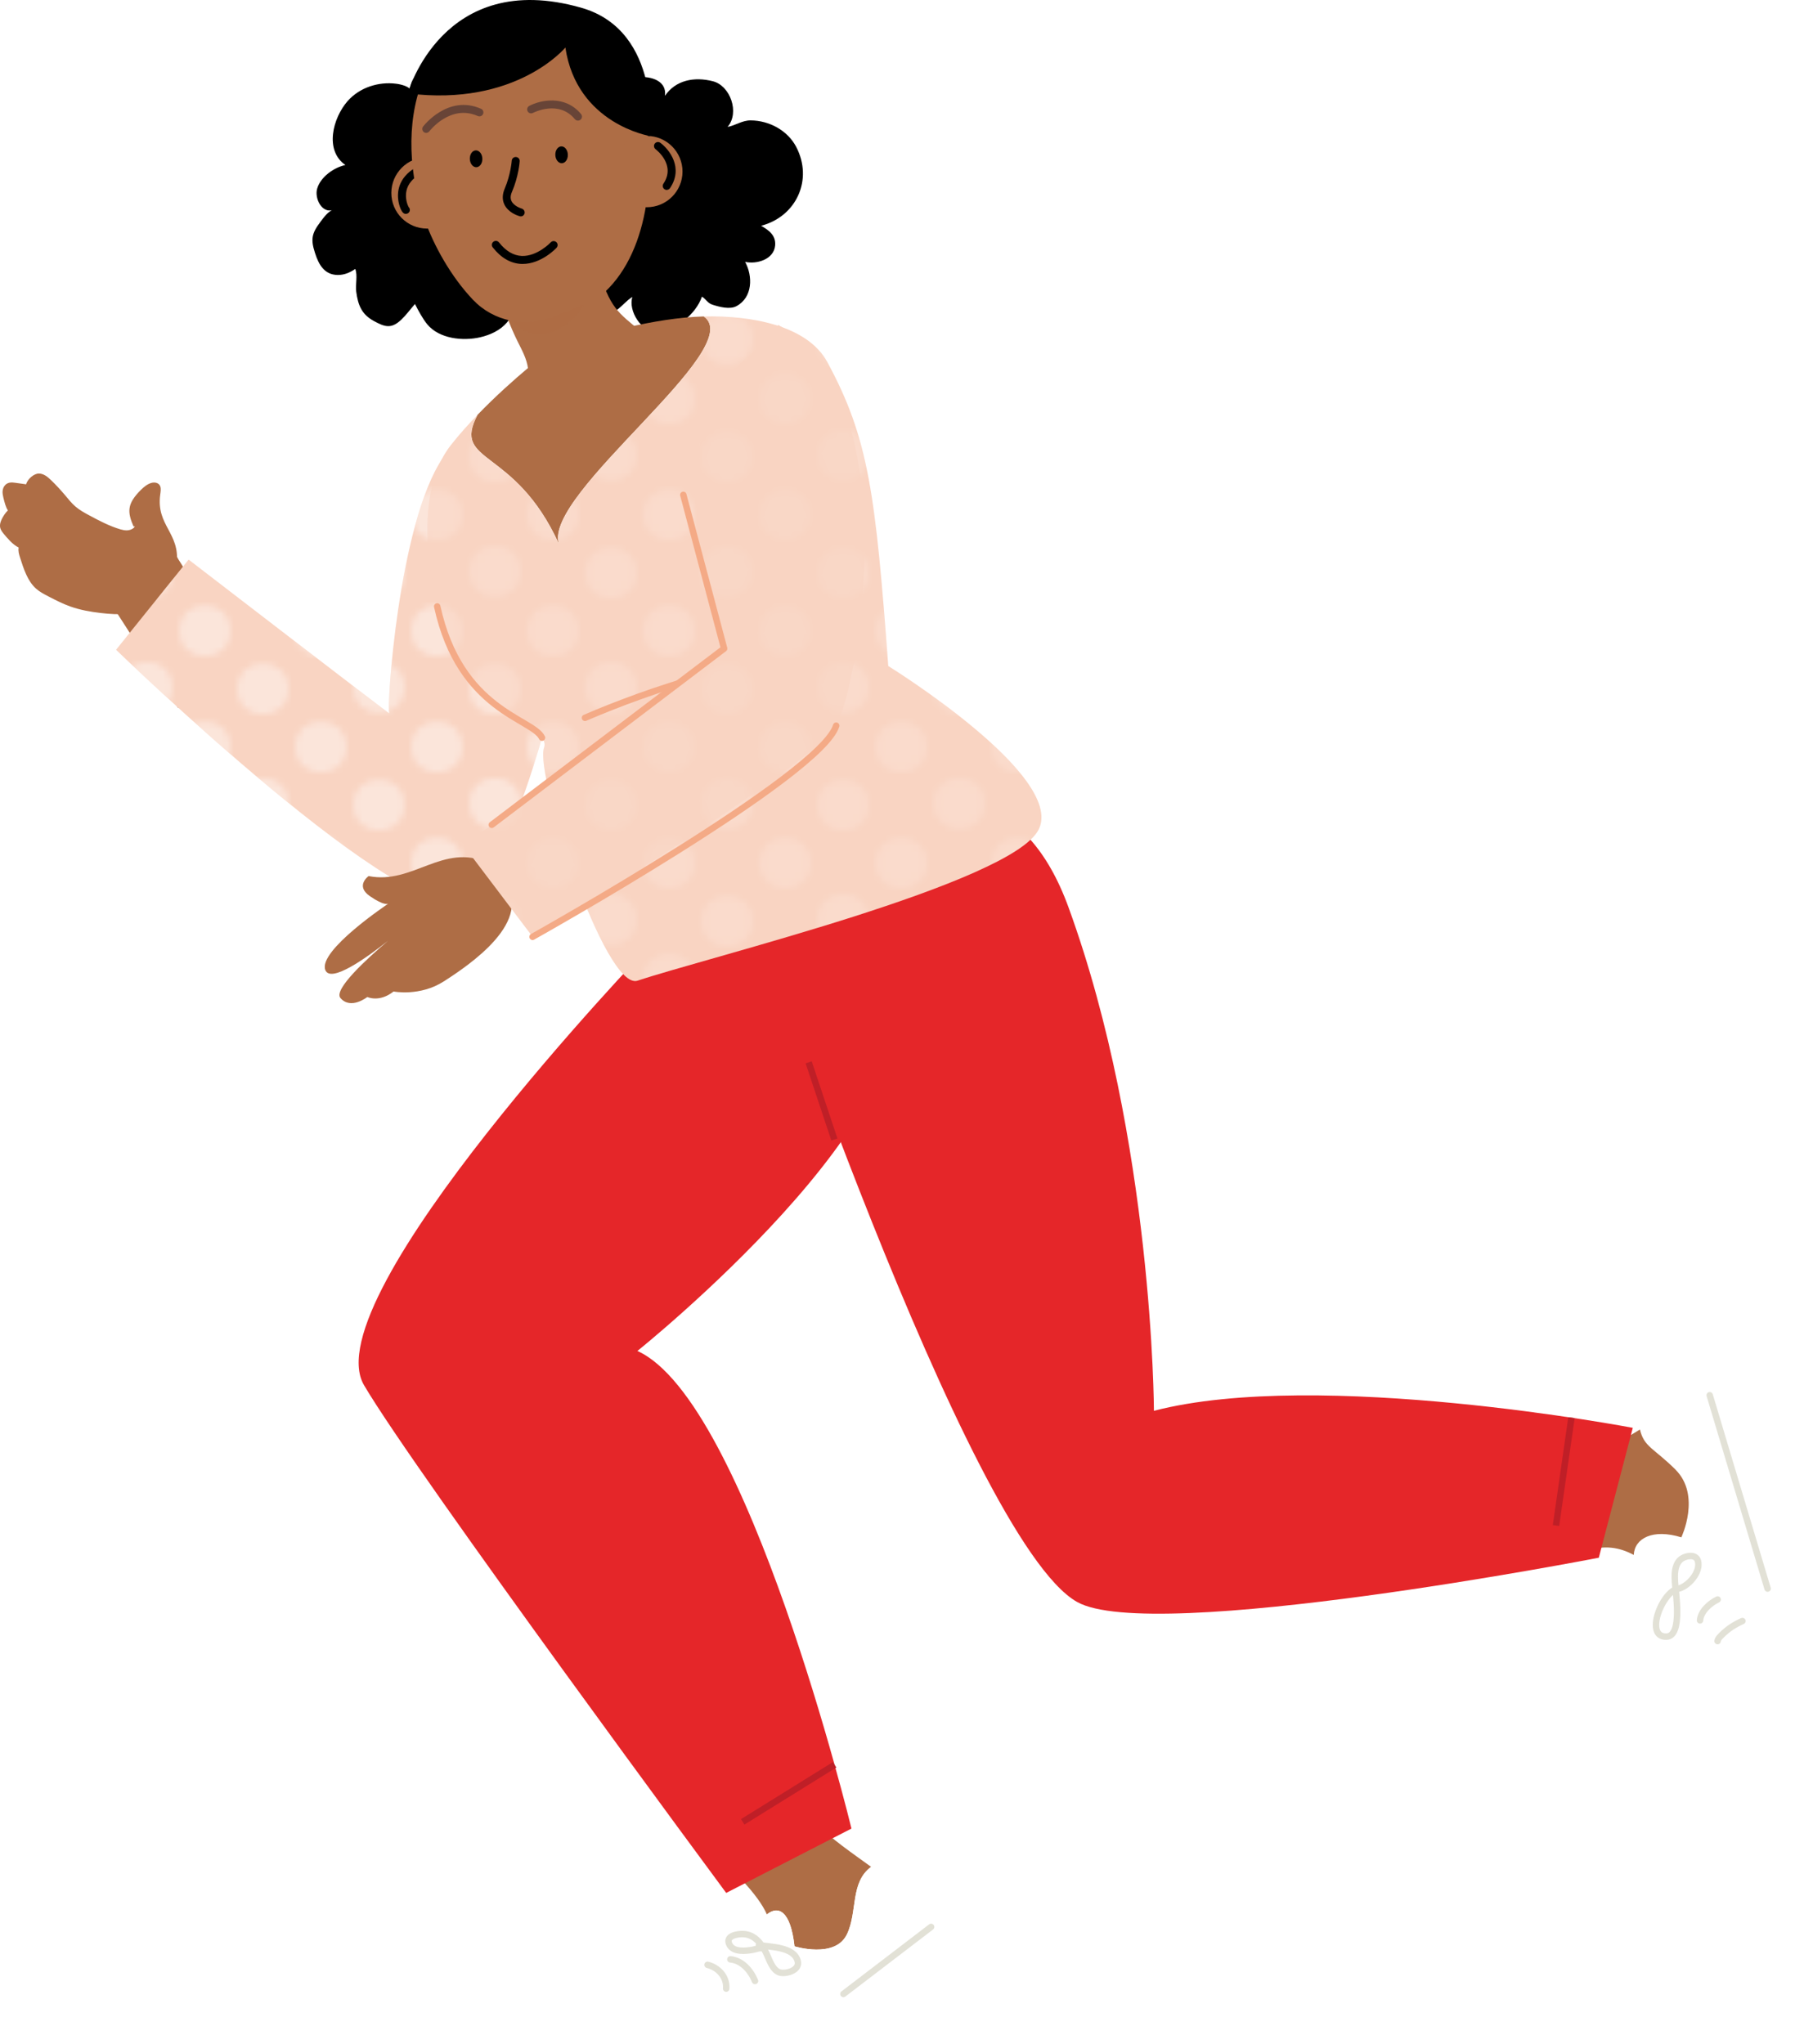 <?xml version="1.0" encoding="UTF-8"?>
<svg xmlns="http://www.w3.org/2000/svg" xmlns:xlink="http://www.w3.org/1999/xlink" viewBox="0 0 281.19 316.96">
  <defs>
    <style>
      .cls-1 {
        fill: #e52629;
      }

      .cls-1, .cls-2, .cls-3, .cls-4, .cls-5, .cls-6, .cls-7, .cls-8, .cls-9 {
        stroke-width: 0px;
      }

      .cls-2, .cls-10, .cls-11, .cls-12 {
        fill: none;
      }

      .cls-3, .cls-5 {
        fill: #ae6d45;
      }

      .cls-10 {
        stroke: #e2e1d6;
      }

      .cls-10, .cls-12 {
        stroke-linecap: round;
        stroke-linejoin: round;
      }

      .cls-4 {
        fill: #f9d4c2;
      }

      .cls-5 {
        opacity: .5;
      }

      .cls-5, .cls-11 {
        mix-blend-mode: multiply;
      }

      .cls-6 {
        fill: #000;
      }

      .cls-7 {
        fill: #684437;
      }

      .cls-11 {
        stroke: #bf1f27;
        stroke-miterlimit: 10;
      }

      .cls-8 {
        fill: url(#New_Pattern);
        opacity: .4;
      }

      .cls-12 {
        stroke: #f4aa86;
      }

      .cls-13 {
        isolation: isolate;
      }

      .cls-9 {
        fill: #fff;
      }
    </style>
    <pattern id="New_Pattern" data-name="New Pattern" x="0" y="0" width="36" height="36" patternTransform="translate(-913.22 -2062.3)" patternUnits="userSpaceOnUse" viewBox="0 0 36 36">
      <g>
        <rect class="cls-2" width="36" height="36"/>
        <g>
          <circle class="cls-9" cx="36" cy="27.13" r="3.95"/>
          <circle class="cls-9" cx="27" cy="36.13" r="3.95"/>
        </g>
        <g>
          <circle class="cls-9" cx="0" cy="27.13" r="3.95"/>
          <circle class="cls-9" cx="9" cy="36.13" r="3.95"/>
        </g>
        <g>
          <circle class="cls-9" cx="18" cy="9.13" r="3.95"/>
          <circle class="cls-9" cx="9" cy="18.13" r="3.95"/>
          <circle class="cls-9" cx="27" cy="18.13" r="3.95"/>
          <circle class="cls-9" cx="18" cy="26.87" r="3.95"/>
        </g>
        <g>
          <circle class="cls-9" cx="27" cy=".13" r="3.95"/>
          <circle class="cls-9" cx="36" cy="8.87" r="3.95"/>
        </g>
        <g>
          <circle class="cls-9" cx="9" cy=".13" r="3.95"/>
          <circle class="cls-9" cx="0" cy="8.87" r="3.95"/>
        </g>
      </g>
    </pattern>
  </defs>
  <g class="cls-13">
    <g id="Layer_2" data-name="Layer 2">
      <g id="illustraties">
        <g>
          <g>
            <path class="cls-3" d="M19.81,95.2c-1.42.1-2.8.02-4.16-.14-1.64-.19-3.25-.48-4.74-1.01-1.18-.42-2.29-.99-3.39-1.56-.68-.35-1.37-.71-1.94-1.22-1.31-1.17-1.91-3.05-2.49-4.87-.15-.47-.29-.96-.2-1.5-.9-.43-1.73-1.41-2.37-2.19-.28-.34-.55-.74-.52-1.27.01-.29.12-.6.25-.89.24-.51.57-1,.97-1.4-.35-.55-.53-1.31-.7-2-.07-.31-.14-.62-.12-.97s.16-.73.43-.99c.43-.43,1.01-.4,1.49-.33.58.08,1.15.16,1.73.24.24-.87,1.28-1.71,2.03-1.67s1.32.53,1.83,1.02c.75.72,1.46,1.49,2.14,2.29.52.62,1.03,1.27,1.63,1.79.66.57,1.42.99,2.19,1.4,1.54.83,3.1,1.65,4.82,2.16.63.18,1.38.3,2.03-.21.08-.06.17-.17.15-.26s-.2.05-.13.09c-1.01-2.32-1.08-3.58,1.15-5.78.48-.47,1.03-.9,1.61-1.05s1.17.02,1.36.55c.13.37.05.84-.01,1.28-.65,4.78,3.08,5.91,2.56,10.67-.1.89-.3,1.8-.69,2.68-.27.62-.64,1.22-1.05,1.77-1.6,2.12-3.67,3.22-5.87,3.38Z"/>
            <path class="cls-3" d="M36.95,98.49s-8.52-9.31-10.18-13.52c-1.65-4.21-9.46,8.79-9.46,8.79l10.32,16.02,9.32-11.29Z"/>
            <path class="cls-4" d="M29.26,86.78s31.6,24.32,31.12,23.83c-.48-.49,1.41-29.41,8.26-39.54l18.23,32.37s-6.46,29.98-14.65,35.93c-8.19,5.95-54.22-38.61-54.22-38.61l11.25-13.98Z"/>
            <path class="cls-8" d="M29.26,86.78s31.6,24.32,31.12,23.83c-.48-.49,1.41-29.41,8.26-39.54l18.23,32.37s-6.46,29.98-14.65,35.93c-8.19,5.95-54.22-38.61-54.22-38.61l11.25-13.98Z"/>
          </g>
          <g>
            <path class="cls-6" d="M82.76,37.18c-1.62-1.39-2.65-3.54-2.84-5.67-.2-2.23.38-4.49,1.84-6.21.82-.96,1.8-1.2,2.8-1.74-2.87-2.31-1.36-5.31,1.59-6.72,1.29-.61,5.4-1.63,7.54-1.05.4-4.51,10.07-5.36,9.44-.93,1.67-2.45,4.56-3,7.44-2.26,2.69.69,4.18,4.84,2.28,7.08,1.22-.22,2.25-1.02,3.58-1.01,2.88.02,5.73,1.56,7.06,4.11,2.65,5.08.03,10.8-5.44,12.23,1.18.68,2.32,1.48,2.17,3.07-.2,2.14-2.83,2.93-4.65,2.53,1.19,2.2,1.2,5.48-1.34,6.86-1.02.56-2.66.12-3.7-.21-.82-.26-1.01-.87-1.66-1.26-.93,2.72-4.14,5.35-7.05,5.47-2.29.09-4.43-3.27-3.74-5.42-.87.5-1.57,1.43-2.42,2.02-2.36,1.63-4.94,1.33-7.36-.04-2.22-1.26-4.5-3.24-3.95-6.06.23-1.16.92-2.2,1.51-3.19-.86-.7-2.16-.8-3.1-1.6Z"/>
            <path class="cls-6" d="M49.71,34.38c.51-.67,1.28-1.73,2.02-1.85-1.79.67-2.96-1.75-2.55-3.24.51-1.85,2.62-3.33,4.39-3.7-3.29-2.28-1.93-7.32.33-9.9,1.85-2.11,4.79-3.07,7.58-2.7.64.08,2.28.43,2.23,1.22-.49-2.1,2.15-3.99,3.98-4.09,1.67-.09,3.02,1.06,3.53,2.55,1.09-.81,2.93-.71,3.72.45,1.28-2.22,4.52-2.32,6.33-.88,1.7,1.35,2.51,3.1,2.83,5.22.09.62.19,1.41-.24,1.9,3.19-.31,6.27,1.78,6.88,4.98.5,2.6-1.41,5.22-3.42,6.79-.66.51-1.59.78-2.05,1.48,4.34.8,4.39,8.39,2.5,11.15-1.82,2.66-5.57,2.28-8.23,1.75.97,3.69-1.7,6.03-5.1,6.8-2.66.6-6.34.24-8.2-2.05-.69-.85-1.38-2.13-1.88-3.12-.7.8-1.36,1.71-2.12,2.43-1.56,1.48-2.57,1.13-4.27.2-1.88-1.03-2.44-2.45-2.72-4.54-.15-1.11.25-2.49-.15-3.53-.8.56-1.7.95-2.73.94-2.06-.03-2.94-1.61-3.51-3.4-.69-2.13-.53-3.04.85-4.85Z"/>
          </g>
          <g>
            <g>
              <path class="cls-9" d="M253.39,241.12c.13-2.57,2.94-4.1,7.38-2.73,0,0,3.1-6.5-.9-10.49-3.37-3.36-4.89-3.51-5.53-6.23,4.1-2.44,8.51-4.76,13.77-5.56l13.09,43.87c-12.16,6.2-18.4-13.76-27.8-18.86Z"/>
              <path class="cls-3" d="M259.87,227.9c4,3.99.9,10.49.9,10.49-4.44-1.37-7.26.15-7.38,2.73-2.2-1.19-4.57-1.58-7.22-.62l-4.83-12.23c4.43-1.13,8.54-3.94,13.01-6.6.64,2.73,2.15,2.87,5.53,6.23Z"/>
              <path class="cls-10" d="M260.21,246.37c-2.47.51-5.2,7.54-1.74,7.42,2.57-.09,1.39-6.99,1.31-8.45-.06-1.12-.11-2.5.75-3.4.64-.67,2.47-1.1,2.81.1.5,1.74-1.52,4.02-3.13,4.34Z"/>
              <path class="cls-10" d="M263.67,251.27c.1-1.42,1.55-2.68,2.73-3.24"/>
              <path class="cls-10" d="M266.39,254.48c.07-.41.34-.64.62-.92.95-.96,2-1.64,3.23-2.19"/>
              <line class="cls-10" x1="265.17" y1="216.36" x2="274.15" y2="246.34"/>
            </g>
            <g>
              <g>
                <path class="cls-3" d="M131.34,299.97c-1.84,3.79-8.12,1.84-8.12,1.84-.61-5.55-2.53-6.36-4.28-4.95-.64-1.46-1.92-3.26-4.05-5.52l11.78-8.5c2.35,2.38,5.44,4.47,8.44,6.65-3.3,2.42-2.07,6.98-3.77,10.49Z"/>
                <path class="cls-9" d="M118.95,296.86c1.75-1.41,3.67-.61,4.28,4.95,0,0,6.27,1.96,8.12-1.84,1.7-3.51.47-8.07,3.77-10.49,5.08,3.68,9.92,7.6,10.58,13.54l-19.04,13.93-24.58-4.88c-3.05-10.88,21.11-5.55,16.87-15.22Z"/>
              </g>
              <path class="cls-10" d="M117.71,301.61c1.79.35,5.4.23,6.01,2.48.36,1.33-1.49,1.96-2.54,1.83-1.35-.16-1.87-2.12-2.39-3.16-.72-1.42-1.79-2.78-3.49-2.85-.94-.04-2.88.26-2.16,1.65.63,1.2,2.52.98,3.6.79.57-.1,1.05-.36,1.64-.22"/>
              <path class="cls-10" d="M113.28,303.83c1.83.17,3.18,1.78,3.82,3.36"/>
              <path class="cls-10" d="M109.74,304.68c1.68.42,3.03,1.87,2.89,3.69"/>
              <line class="cls-10" x1="144.41" y1="298.8" x2="130.81" y2="309.2"/>
            </g>
            <path class="cls-1" d="M116.34,138.1s33.62,100.6,50.69,110.3c11.67,6.63,80.94-6.85,80.94-6.85l5.27-20.14s-48.67-9.28-74.27-2.64c0,0-.1-41.99-13.25-78.08-13.15-36.09-49.38-2.59-49.38-2.59Z"/>
            <path class="cls-1" d="M100.51,146.92s-52.05,54.25-44.05,67.88,56.17,78.73,56.17,78.73l19.43-9.98s-16.11-66.36-33.2-74.06c0,0,47.09-37.71,38.82-56.99-8.65-20.19-37.02-6.04-37.18-5.58Z"/>
          </g>
          <path class="cls-3" d="M86.68,84.34c-6.91-15.17-16.68-12.27-12.62-20.01,5.6-5.81,11.61-10.3,11.61-10.3,7.08-2.25,15.81-4.74,23.48-4.96,7.01,4.85-24.96,27.49-22.47,35.26Z"/>
          <path class="cls-4" d="M69.13,99.01c-3.94-13.28-3.87-24.09.82-30.02,1.27-1.61,2.68-3.18,4.11-4.66-4.06,7.74,5.71,4.84,12.62,20.01-2.49-7.78,29.47-30.41,22.47-35.26,7.13-.2,16.04,1.32,19.15,7.04,6.48,11.92,7.49,20.63,9.47,47.16,0,0,27.43,16.97,23.34,25.32-4.09,8.35-51.99,20-62.22,23.47-5.02,1.7-15.96-31.99-14.52-36.09,1.3-3.7-12.01-6.1-15.24-16.97Z"/>
          <path class="cls-3" d="M81.05,63.78c.04-2.24,1.11-4.41.84-6.64-.18-1.48-.93-2.83-1.6-4.17-2.3-4.65-3.62-9.72-4.92-14.74l14.57-4.78c1.06,3.09,2.11,6.18,3.17,9.27.6,1.77,1.23,3.57,2.37,5.05,1.95,2.55,5.29,3.98,6.62,6.91,1.11,2.44.49,5.4-.95,7.66-1.44,2.27-3.58,3.98-5.72,5.61-1.76,1.35-3.63,2.71-5.81,3.11-2.11.39-4.38-.22-6.02-1.61-1.64-1.39-2.6-3.53-2.56-5.68Z"/>
          <ellipse class="cls-5" cx="85.49" cy="42.8" rx="9.47" ry="6.67" transform="translate(11.01 102.74) rotate(-65.42)"/>
          <g>
            <path class="cls-3" d="M71.73,29.38c.29,3.04-1.93,5.74-4.97,6.04-3.04.29-5.75-1.93-6.04-4.97-.29-3.04,1.94-5.74,4.97-6.04,3.04-.29,5.74,1.93,6.04,4.97"/>
            <path class="cls-6" d="M63,33.16c-.06,0-.12,0-.18,0-.72-.15-1.02-1.92-1.03-1.99-.2-1.25-.12-3.57,2.7-5.21.3-.17.67-.07.85.23.17.3.07.67-.23.84-1.15.67-1.84,1.52-2.07,2.54-.26,1.19.18,2.26.33,2.53.21.2.26.53.1.78-.11.16-.28.27-.47.28"/>
            <path class="cls-3" d="M65.53,12.49c2.58-6.63,8.55-10.86,14.99-11.49,3.03-.29,6.17.22,9.12,1.65,4.98,2.44,8.27,6.85,9.73,12.36.26,1,.49,2.04.68,3.12,1.71,9.75.25,22.5-7.65,28.33l-6.55,2.65c-4.31,1.74-9.28.75-12.48-2.61-3.43-3.6-6.13-8.48-7.53-12.5-2.36-6.76-2.93-14.78-.31-21.5Z"/>
            <path class="cls-3" d="M105.83,26.07c.29,3.04-1.93,5.74-4.97,6.04s-5.74-1.93-6.04-4.97c-.29-3.04,1.93-5.74,4.97-6.04,3.04-.29,5.74,1.93,6.04,4.97"/>
            <path class="cls-6" d="M80.82,33.55c-.08,0-.16,0-.23-.02-.41-.12-1.79-.61-2.37-1.83-.34-.73-.32-1.55.05-2.43.94-2.2,1.1-4.33,1.1-4.35.02-.34.32-.6.66-.57.34.02.6.31.57.66,0,.1-.17,2.36-1.2,4.75-.24.55-.26,1.02-.07,1.42.38.79,1.48,1.13,1.6,1.17.32.1.51.44.42.77-.07.25-.29.42-.53.44"/>
            <g>
              <path class="cls-6" d="M74.81,24.58c.03.72-.37,1.32-.91,1.35-.54.03-1-.54-1.03-1.26s.37-1.32.91-1.35,1,.54,1.03,1.26"/>
              <path class="cls-6" d="M88.07,23.96c.03.72-.37,1.32-.91,1.35s-1-.54-1.03-1.26.37-1.32.91-1.35,1,.54,1.03,1.26"/>
            </g>
            <path class="cls-6" d="M81.06,40.93c2.89,0,5.17-2.4,5.26-2.51.23-.25.22-.64-.03-.87-.25-.23-.64-.22-.87.03-.02.02-2.08,2.2-4.5,2.11-1.29-.06-2.47-.76-3.53-2.1-.21-.27-.6-.31-.87-.1s-.31.6-.1.87c1.29,1.64,2.79,2.5,4.46,2.57.06,0,.12,0,.19,0"/>
            <path class="cls-7" d="M89.69,18.7c-.2.02-.4-.06-.53-.22-2.49-3.01-6.34-1.05-6.5-.97-.3.16-.68.04-.83-.26-.16-.3-.04-.67.26-.83,1.68-.89,5.52-1.76,8.03,1.27.22.27.18.65-.08.87-.1.08-.22.13-.33.14"/>
            <path class="cls-6" d="M103.47,29.45c-.14.01-.28-.02-.41-.11-.28-.19-.36-.57-.17-.85,1.97-2.92-1.08-5.25-1.21-5.35-.27-.21-.33-.59-.13-.87.21-.27.59-.33.86-.13,1.44,1.06,3.61,3.9,1.51,7.03-.11.16-.28.25-.45.27"/>
            <path class="cls-7" d="M66.17,20.61c-.15.01-.3-.02-.43-.12-.27-.21-.33-.6-.12-.87.04-.05,3.84-5.03,8.99-2.75.31.13.45.5.31.81-.14.31-.5.45-.82.31-4.26-1.88-7.47,2.32-7.5,2.36-.11.15-.27.23-.44.25"/>
          </g>
          <path class="cls-6" d="M100.83,21.1s-11.38-1.84-13.14-13.73c0,0-7.64,9.24-24.45,7.11,0,0,5.4-19.42,26.91-13.28,12.6,3.59,10.68,19.9,10.68,19.9Z"/>
          <path class="cls-8" d="M69.13,99.01c-3.94-13.28-3.87-24.09.82-30.02,1.27-1.61,2.68-3.18,4.11-4.66-4.06,7.74,5.71,4.84,12.62,20.01-2.49-7.78,29.47-30.41,22.47-35.26,7.13-.2,16.04,1.32,19.15,7.04,6.48,11.92,7.49,20.63,9.47,47.16,0,0,27.43,16.97,23.34,25.32-4.09,8.35-51.99,20-62.22,23.47-5.02,1.7-15.96-31.99-14.52-36.09,1.3-3.7-12.01-6.1-15.24-16.97Z"/>
          <path class="cls-12" d="M90.73,111.31c5.53-2.37,11.21-4.41,16.99-6.1-4.18,2.79-8.24,5.75-12.18,8.87"/>
          <path class="cls-12" d="M84.06,114.39c-1.44-2.99-12.71-4.12-16.25-20.35"/>
          <g>
            <path class="cls-3" d="M68.83,152.18c-3.69,2.38-7.79,1.57-7.79,1.57-2.22,1.75-4.07.85-4.07.85,0,0-2.56,2.04-4.17.16-1.12-1.31,4.11-6.1,7.38-8.87-3.31,2.62-8.89,6.62-9.72,4.54-1.2-3,9.76-10.3,9.76-10.3,0,0-.57.42-2.87-1.18-2.3-1.6-.18-3.1-.18-3.1,6.9,1.37,11.49-5.2,18.51-2.07l2.22,2.59c5.43,6.34-5.38,13.43-9.06,15.81Z"/>
            <path class="cls-4" d="M112.31,100.57s-13.62-34.82,6.43-47.32l1.96-2.86c20.29,11.12,12.41,56.16,9,62.14-3.42,5.98-47.09,32.74-47.09,32.74l-10.66-14.09,40.37-30.6Z"/>
            <path class="cls-8" d="M112.31,100.57s-13.62-34.82,6.43-47.32l1.96-2.86c20.29,11.12,12.41,56.16,9,62.14-3.42,5.98-47.09,32.74-47.09,32.74l-10.66-14.09,40.37-30.6Z"/>
            <polyline class="cls-12" points="105.98 76.74 112.31 100.57 76.27 127.9"/>
            <path class="cls-12" d="M82.6,145.27s44.77-25.05,47.09-32.74"/>
          </g>
          <line class="cls-11" x1="125.42" y1="164.73" x2="129.41" y2="176.7"/>
          <line class="cls-11" x1="115.19" y1="282.51" x2="129.45" y2="273.66"/>
          <line class="cls-11" x1="241.33" y1="236.56" x2="243.73" y2="219.83"/>
        </g>
      </g>
    </g>
  </g>
</svg>